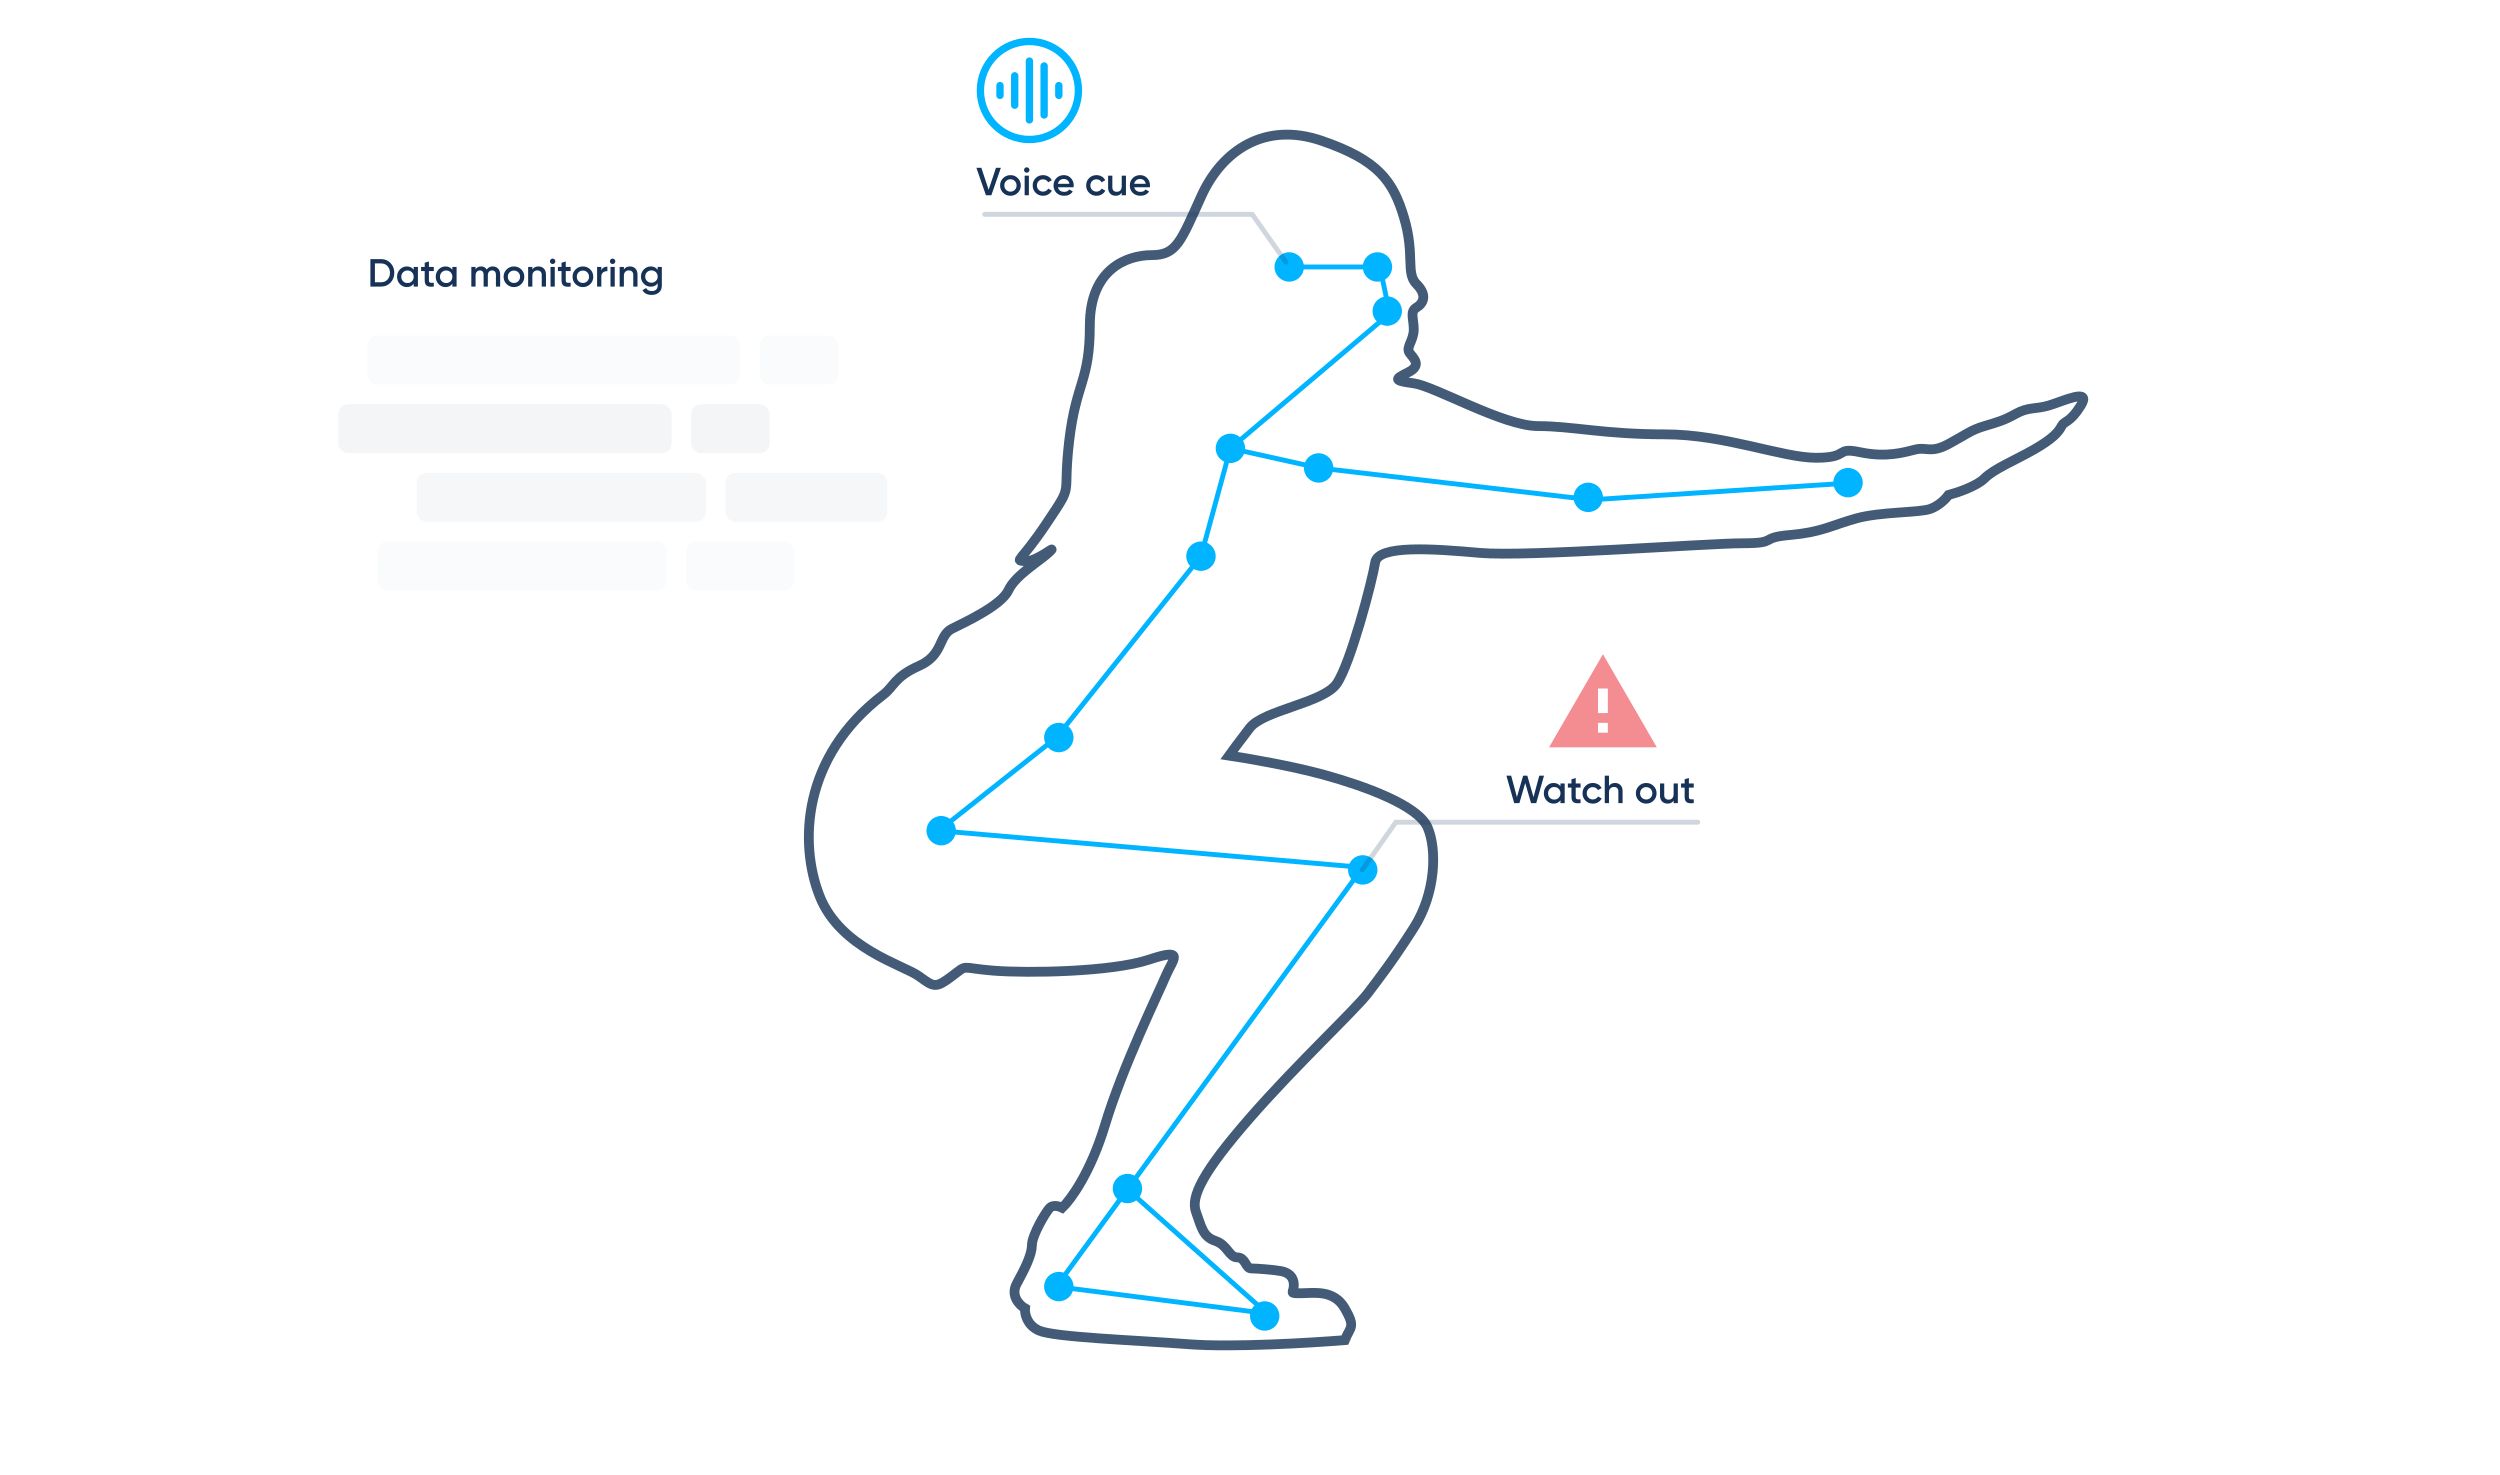 <?xml version="1.0" encoding="UTF-8"?> <svg xmlns="http://www.w3.org/2000/svg" width="510" height="301" viewBox="0 0 510 301" fill="none"><circle cx="192" cy="169.46" r="3" fill="#00B4FF"></circle><circle cx="216" cy="150.46" r="3" fill="#00B4FF"></circle><circle cx="251" cy="91.46" r="3" fill="#00B4FF"></circle><circle cx="269" cy="95.46" r="3" fill="#00B4FF"></circle><circle cx="245" cy="113.46" r="3" fill="#00B4FF"></circle><circle cx="283" cy="63.46" r="3" fill="#00B4FF"></circle><circle cx="263" cy="54.46" r="3" fill="#00B4FF"></circle><circle cx="281" cy="54.46" r="3" fill="#00B4FF"></circle><circle cx="324" cy="101.46" r="3" fill="#00B4FF"></circle><circle cx="377" cy="98.46" r="3" fill="#00B4FF"></circle><circle cx="278" cy="177.46" r="3" fill="#00B4FF"></circle><circle cx="216" cy="262.46" r="3" fill="#00B4FF"></circle><circle cx="230" cy="242.46" r="3" fill="#00B4FF"></circle><circle cx="258" cy="268.46" r="3" fill="#00B4FF"></circle><path d="M251 91.46L245 113.46L215.5 150.46L191.5 169.46L278 176.96L230 242.624M251 91.46L283.5 63.96L281.5 54.46H261M251 91.46L269 95.46L324.5 101.96L378.5 98.46M230 242.624L215.5 262.46L258.5 267.96L230 242.624Z" stroke="#00B4FF"></path><path d="M328 145.46H326V140.46H328M328 149.46H326V147.46H328M316 152.46H338L327 133.46L316 152.46Z" fill="#F48D92"></path><path opacity="0.2" d="M277.88 177.472L284.76 167.726L346.333 167.726" stroke="#163257" stroke-linecap="round"></path><path opacity="0.2" d="M262.333 53.472L255.453 43.726L200.88 43.726" stroke="#163257" stroke-linecap="round"></path><path d="M308.891 163.833L307.307 158.233H308.275L309.451 162.609L310.723 158.233H311.571L312.835 162.609L314.011 158.233H314.979L313.395 163.833H312.331L311.147 159.745L309.955 163.833H308.891ZM318.334 159.833H319.198V163.833H318.334V163.257C318.009 163.71 317.542 163.937 316.934 163.937C316.385 163.937 315.916 163.734 315.526 163.329C315.137 162.918 314.942 162.419 314.942 161.833C314.942 161.241 315.137 160.742 315.526 160.337C315.916 159.931 316.385 159.729 316.934 159.729C317.542 159.729 318.009 159.953 318.334 160.401V159.833ZM316.166 162.753C316.406 162.993 316.708 163.113 317.07 163.113C317.433 163.113 317.734 162.993 317.974 162.753C318.214 162.507 318.334 162.201 318.334 161.833C318.334 161.465 318.214 161.161 317.974 160.921C317.734 160.675 317.433 160.553 317.07 160.553C316.708 160.553 316.406 160.675 316.166 160.921C315.926 161.161 315.806 161.465 315.806 161.833C315.806 162.201 315.926 162.507 316.166 162.753ZM322.437 160.665H321.445V162.585C321.445 162.75 321.483 162.87 321.557 162.945C321.632 163.014 321.741 163.054 321.885 163.065C322.035 163.07 322.219 163.067 322.437 163.057V163.833C321.776 163.913 321.301 163.857 321.013 163.665C320.725 163.467 320.581 163.107 320.581 162.585V160.665H319.845V159.833H320.581V158.969L321.445 158.713V159.833H322.437V160.665ZM324.945 163.937C324.342 163.937 323.838 163.734 323.433 163.329C323.033 162.923 322.833 162.425 322.833 161.833C322.833 161.235 323.033 160.737 323.433 160.337C323.838 159.931 324.342 159.729 324.945 159.729C325.334 159.729 325.689 159.822 326.009 160.009C326.329 160.195 326.569 160.446 326.729 160.761L325.985 161.193C325.894 161.001 325.756 160.851 325.569 160.745C325.388 160.633 325.177 160.577 324.937 160.577C324.585 160.577 324.289 160.697 324.049 160.937C323.814 161.177 323.697 161.475 323.697 161.833C323.697 162.19 323.814 162.489 324.049 162.729C324.289 162.969 324.585 163.089 324.937 163.089C325.172 163.089 325.382 163.033 325.569 162.921C325.761 162.809 325.905 162.659 326.001 162.473L326.745 162.897C326.574 163.217 326.329 163.47 326.009 163.657C325.689 163.843 325.334 163.937 324.945 163.937ZM329.473 159.729C329.932 159.729 330.303 159.875 330.585 160.169C330.868 160.462 331.009 160.865 331.009 161.377V163.833H330.145V161.465C330.145 161.166 330.065 160.937 329.905 160.777C329.745 160.617 329.527 160.537 329.249 160.537C328.945 160.537 328.7 160.633 328.513 160.825C328.327 161.011 328.233 161.299 328.233 161.689V163.833H327.369V158.233H328.233V160.345C328.495 159.934 328.908 159.729 329.473 159.729ZM335.828 163.937C335.241 163.937 334.742 163.734 334.332 163.329C333.921 162.923 333.716 162.425 333.716 161.833C333.716 161.241 333.921 160.742 334.332 160.337C334.742 159.931 335.241 159.729 335.828 159.729C336.42 159.729 336.918 159.931 337.324 160.337C337.734 160.742 337.94 161.241 337.94 161.833C337.94 162.425 337.734 162.923 337.324 163.329C336.918 163.734 336.42 163.937 335.828 163.937ZM334.94 162.737C335.18 162.977 335.476 163.097 335.828 163.097C336.18 163.097 336.476 162.977 336.716 162.737C336.956 162.497 337.076 162.195 337.076 161.833C337.076 161.47 336.956 161.169 336.716 160.929C336.476 160.689 336.18 160.569 335.828 160.569C335.476 160.569 335.18 160.689 334.94 160.929C334.7 161.169 334.58 161.47 334.58 161.833C334.58 162.195 334.7 162.497 334.94 162.737ZM341.417 159.833H342.281V163.833H341.417V163.321C341.156 163.731 340.742 163.937 340.177 163.937C339.718 163.937 339.348 163.79 339.065 163.497C338.782 163.203 338.641 162.801 338.641 162.289V159.833H339.505V162.201C339.505 162.499 339.585 162.729 339.745 162.889C339.905 163.049 340.124 163.129 340.401 163.129C340.705 163.129 340.95 163.035 341.137 162.849C341.324 162.657 341.417 162.366 341.417 161.977V159.833ZM345.523 160.665H344.531V162.585C344.531 162.75 344.569 162.87 344.643 162.945C344.718 163.014 344.827 163.054 344.971 163.065C345.121 163.07 345.305 163.067 345.523 163.057V163.833C344.862 163.913 344.387 163.857 344.099 163.665C343.811 163.467 343.667 163.107 343.667 162.585V160.665H342.931V159.833H343.667V158.969L344.531 158.713V159.833H345.523V160.665Z" fill="#163257"></path><path d="M201.131 39.833L199.187 34.233H200.195L201.683 38.721L203.179 34.233H204.179L202.235 39.833H201.131ZM206.132 39.937C205.546 39.937 205.047 39.734 204.636 39.328C204.226 38.923 204.02 38.425 204.02 37.833C204.02 37.24 204.226 36.742 204.636 36.337C205.047 35.931 205.546 35.728 206.132 35.728C206.724 35.728 207.223 35.931 207.628 36.337C208.039 36.742 208.244 37.24 208.244 37.833C208.244 38.425 208.039 38.923 207.628 39.328C207.223 39.734 206.724 39.937 206.132 39.937ZM205.244 38.736C205.484 38.977 205.78 39.096 206.132 39.096C206.484 39.096 206.78 38.977 207.02 38.736C207.26 38.496 207.38 38.195 207.38 37.833C207.38 37.47 207.26 37.169 207.02 36.928C206.78 36.688 206.484 36.569 206.132 36.569C205.78 36.569 205.484 36.688 205.244 36.928C205.004 37.169 204.884 37.47 204.884 37.833C204.884 38.195 205.004 38.496 205.244 38.736ZM209.842 35.072C209.735 35.179 209.607 35.233 209.458 35.233C209.308 35.233 209.178 35.179 209.066 35.072C208.959 34.961 208.906 34.83 208.906 34.681C208.906 34.531 208.959 34.403 209.066 34.297C209.172 34.184 209.303 34.129 209.458 34.129C209.612 34.129 209.743 34.184 209.85 34.297C209.956 34.403 210.01 34.531 210.01 34.681C210.01 34.83 209.954 34.961 209.842 35.072ZM209.026 39.833V35.833H209.89V39.833H209.026ZM212.781 39.937C212.178 39.937 211.674 39.734 211.269 39.328C210.869 38.923 210.669 38.425 210.669 37.833C210.669 37.235 210.869 36.736 211.269 36.337C211.674 35.931 212.178 35.728 212.781 35.728C213.17 35.728 213.525 35.822 213.845 36.008C214.165 36.195 214.405 36.446 214.565 36.761L213.821 37.193C213.73 37.001 213.592 36.851 213.405 36.745C213.224 36.633 213.013 36.577 212.773 36.577C212.421 36.577 212.125 36.697 211.885 36.937C211.65 37.176 211.533 37.475 211.533 37.833C211.533 38.19 211.65 38.489 211.885 38.728C212.125 38.968 212.421 39.089 212.773 39.089C213.008 39.089 213.218 39.032 213.405 38.92C213.597 38.809 213.741 38.659 213.837 38.472L214.581 38.897C214.41 39.217 214.165 39.47 213.845 39.657C213.525 39.843 213.17 39.937 212.781 39.937ZM215.823 38.2C215.887 38.505 216.034 38.739 216.263 38.904C216.492 39.065 216.772 39.145 217.103 39.145C217.562 39.145 217.906 38.979 218.135 38.648L218.847 39.065C218.452 39.646 217.868 39.937 217.095 39.937C216.444 39.937 215.919 39.739 215.519 39.344C215.119 38.944 214.919 38.441 214.919 37.833C214.919 37.235 215.116 36.736 215.511 36.337C215.906 35.931 216.412 35.728 217.031 35.728C217.618 35.728 218.098 35.934 218.471 36.344C218.85 36.755 219.039 37.254 219.039 37.84C219.039 37.931 219.028 38.051 219.007 38.2H215.823ZM215.815 37.496H218.167C218.108 37.171 217.972 36.926 217.759 36.761C217.551 36.595 217.306 36.513 217.023 36.513C216.703 36.513 216.436 36.6 216.223 36.776C216.01 36.953 215.874 37.193 215.815 37.496ZM223.687 39.937C223.084 39.937 222.58 39.734 222.175 39.328C221.775 38.923 221.575 38.425 221.575 37.833C221.575 37.235 221.775 36.736 222.175 36.337C222.58 35.931 223.084 35.728 223.687 35.728C224.076 35.728 224.431 35.822 224.751 36.008C225.071 36.195 225.311 36.446 225.471 36.761L224.727 37.193C224.636 37.001 224.498 36.851 224.311 36.745C224.13 36.633 223.919 36.577 223.679 36.577C223.327 36.577 223.031 36.697 222.791 36.937C222.556 37.176 222.439 37.475 222.439 37.833C222.439 38.19 222.556 38.489 222.791 38.728C223.031 38.968 223.327 39.089 223.679 39.089C223.914 39.089 224.124 39.032 224.311 38.92C224.503 38.809 224.647 38.659 224.743 38.472L225.487 38.897C225.316 39.217 225.071 39.47 224.751 39.657C224.431 39.843 224.076 39.937 223.687 39.937ZM228.831 35.833H229.695V39.833H228.831V39.321C228.57 39.731 228.156 39.937 227.591 39.937C227.132 39.937 226.762 39.79 226.479 39.496C226.196 39.203 226.055 38.8 226.055 38.288V35.833H226.919V38.2C226.919 38.499 226.999 38.728 227.159 38.889C227.319 39.048 227.538 39.129 227.815 39.129C228.119 39.129 228.364 39.035 228.551 38.849C228.738 38.657 228.831 38.366 228.831 37.977V35.833ZM231.385 38.2C231.449 38.505 231.596 38.739 231.825 38.904C232.055 39.065 232.335 39.145 232.665 39.145C233.124 39.145 233.468 38.979 233.697 38.648L234.409 39.065C234.015 39.646 233.431 39.937 232.657 39.937C232.007 39.937 231.481 39.739 231.081 39.344C230.681 38.944 230.481 38.441 230.481 37.833C230.481 37.235 230.679 36.736 231.073 36.337C231.468 35.931 231.975 35.728 232.593 35.728C233.18 35.728 233.66 35.934 234.033 36.344C234.412 36.755 234.601 37.254 234.601 37.84C234.601 37.931 234.591 38.051 234.569 38.2H231.385ZM231.377 37.496H233.729C233.671 37.171 233.535 36.926 233.321 36.761C233.113 36.595 232.868 36.513 232.585 36.513C232.265 36.513 231.999 36.6 231.785 36.776C231.572 36.953 231.436 37.193 231.377 37.496Z" fill="#163257"></path><path d="M210 12.46V24.46M207 15.46V21.46M216 17.46V19.46M204 17.46V19.46M213 13.46V23.46M210 28.46C215.523 28.46 220 23.983 220 18.46C220 12.937 215.523 8.46 210 8.46C204.477 8.46 200 12.937 200 18.46C200 23.983 204.477 28.46 210 28.46Z" stroke="#00B4FF" stroke-width="1.5" stroke-linecap="round" stroke-linejoin="round"></path><path d="M77.76 52.86C78.528 52.86 79.165 53.13 79.672 53.668C80.184 54.207 80.44 54.871 80.44 55.66C80.44 56.444 80.184 57.108 79.672 57.652C79.165 58.191 78.528 58.46 77.76 58.46H75.56V52.86H77.76ZM77.76 57.58C78.288 57.58 78.717 57.399 79.048 57.036C79.384 56.674 79.552 56.215 79.552 55.66C79.552 55.1 79.384 54.642 79.048 54.284C78.717 53.922 78.288 53.74 77.76 53.74H76.48V57.58H77.76ZM84.391 54.46H85.255V58.46H84.391V57.884C84.065 58.338 83.599 58.564 82.991 58.564C82.441 58.564 81.972 58.362 81.583 57.956C81.193 57.546 80.999 57.047 80.999 56.46C80.999 55.868 81.193 55.37 81.583 54.964C81.972 54.559 82.441 54.356 82.991 54.356C83.599 54.356 84.065 54.58 84.391 55.028V54.46ZM82.223 57.38C82.463 57.62 82.764 57.74 83.127 57.74C83.489 57.74 83.791 57.62 84.031 57.38C84.271 57.135 84.391 56.828 84.391 56.46C84.391 56.092 84.271 55.788 84.031 55.548C83.791 55.303 83.489 55.18 83.127 55.18C82.764 55.18 82.463 55.303 82.223 55.548C81.983 55.788 81.863 56.092 81.863 56.46C81.863 56.828 81.983 57.135 82.223 57.38ZM88.494 55.292H87.502V57.212C87.502 57.378 87.539 57.498 87.614 57.572C87.689 57.642 87.798 57.682 87.942 57.692C88.091 57.698 88.275 57.695 88.494 57.684V58.46C87.832 58.54 87.358 58.484 87.07 58.292C86.782 58.095 86.638 57.735 86.638 57.212V55.292H85.902V54.46H86.638V53.596L87.502 53.34V54.46H88.494V55.292ZM92.281 54.46H93.145V58.46H92.281V57.884C91.956 58.338 91.489 58.564 90.881 58.564C90.332 58.564 89.863 58.362 89.473 57.956C89.084 57.546 88.889 57.047 88.889 56.46C88.889 55.868 89.084 55.37 89.473 54.964C89.863 54.559 90.332 54.356 90.881 54.356C91.489 54.356 91.956 54.58 92.281 55.028V54.46ZM90.113 57.38C90.353 57.62 90.655 57.74 91.017 57.74C91.38 57.74 91.681 57.62 91.921 57.38C92.161 57.135 92.281 56.828 92.281 56.46C92.281 56.092 92.161 55.788 91.921 55.548C91.681 55.303 91.38 55.18 91.017 55.18C90.655 55.18 90.353 55.303 90.113 55.548C89.873 55.788 89.753 56.092 89.753 56.46C89.753 56.828 89.873 57.135 90.113 57.38ZM100.52 54.356C100.974 54.356 101.339 54.503 101.616 54.796C101.894 55.09 102.032 55.484 102.032 55.98V58.46H101.168V56.036C101.168 55.759 101.099 55.546 100.96 55.396C100.822 55.242 100.632 55.164 100.392 55.164C100.126 55.164 99.912 55.252 99.752 55.428C99.598 55.604 99.52 55.868 99.52 56.22V58.46H98.656V56.036C98.656 55.759 98.59 55.546 98.456 55.396C98.328 55.242 98.144 55.164 97.904 55.164C97.643 55.164 97.43 55.255 97.264 55.436C97.099 55.612 97.016 55.874 97.016 56.22V58.46H96.152V54.46H97.016V54.94C97.272 54.551 97.654 54.356 98.16 54.356C98.672 54.356 99.051 54.567 99.296 54.988C99.563 54.567 99.971 54.356 100.52 54.356ZM104.845 58.564C104.258 58.564 103.76 58.362 103.349 57.956C102.938 57.551 102.733 57.052 102.733 56.46C102.733 55.868 102.938 55.37 103.349 54.964C103.76 54.559 104.258 54.356 104.845 54.356C105.437 54.356 105.936 54.559 106.341 54.964C106.752 55.37 106.957 55.868 106.957 56.46C106.957 57.052 106.752 57.551 106.341 57.956C105.936 58.362 105.437 58.564 104.845 58.564ZM103.957 57.364C104.197 57.604 104.493 57.724 104.845 57.724C105.197 57.724 105.493 57.604 105.733 57.364C105.973 57.124 106.093 56.823 106.093 56.46C106.093 56.098 105.973 55.796 105.733 55.556C105.493 55.316 105.197 55.196 104.845 55.196C104.493 55.196 104.197 55.316 103.957 55.556C103.717 55.796 103.597 56.098 103.597 56.46C103.597 56.823 103.717 57.124 103.957 57.364ZM109.842 54.356C110.301 54.356 110.672 54.503 110.954 54.796C111.237 55.09 111.378 55.492 111.378 56.004V58.46H110.514V56.092C110.514 55.794 110.434 55.564 110.274 55.404C110.114 55.244 109.896 55.164 109.618 55.164C109.314 55.164 109.069 55.26 108.882 55.452C108.696 55.639 108.602 55.927 108.602 56.316V58.46H107.738V54.46H108.602V54.972C108.864 54.562 109.277 54.356 109.842 54.356ZM113.125 53.7C113.018 53.807 112.89 53.86 112.741 53.86C112.591 53.86 112.461 53.807 112.349 53.7C112.242 53.588 112.189 53.458 112.189 53.308C112.189 53.159 112.242 53.031 112.349 52.924C112.455 52.812 112.586 52.756 112.741 52.756C112.895 52.756 113.026 52.812 113.133 52.924C113.239 53.031 113.293 53.159 113.293 53.308C113.293 53.458 113.237 53.588 113.125 53.7ZM112.309 58.46V54.46H113.173V58.46H112.309ZM116.408 55.292H115.416V57.212C115.416 57.378 115.453 57.498 115.528 57.572C115.603 57.642 115.712 57.682 115.856 57.692C116.005 57.698 116.189 57.695 116.408 57.684V58.46C115.747 58.54 115.272 58.484 114.984 58.292C114.696 58.095 114.552 57.735 114.552 57.212V55.292H113.816V54.46H114.552V53.596L115.416 53.34V54.46H116.408V55.292ZM118.915 58.564C118.329 58.564 117.83 58.362 117.419 57.956C117.009 57.551 116.803 57.052 116.803 56.46C116.803 55.868 117.009 55.37 117.419 54.964C117.83 54.559 118.329 54.356 118.915 54.356C119.507 54.356 120.006 54.559 120.411 54.964C120.822 55.37 121.027 55.868 121.027 56.46C121.027 57.052 120.822 57.551 120.411 57.956C120.006 58.362 119.507 58.564 118.915 58.564ZM118.027 57.364C118.267 57.604 118.563 57.724 118.915 57.724C119.267 57.724 119.563 57.604 119.803 57.364C120.043 57.124 120.163 56.823 120.163 56.46C120.163 56.098 120.043 55.796 119.803 55.556C119.563 55.316 119.267 55.196 118.915 55.196C118.563 55.196 118.267 55.316 118.027 55.556C117.787 55.796 117.667 56.098 117.667 56.46C117.667 56.823 117.787 57.124 118.027 57.364ZM122.673 55.132C122.891 54.636 123.302 54.388 123.905 54.388V55.324C123.574 55.303 123.286 55.383 123.041 55.564C122.795 55.74 122.673 56.034 122.673 56.444V58.46H121.809V54.46H122.673V55.132ZM125.359 53.7C125.252 53.807 125.124 53.86 124.975 53.86C124.826 53.86 124.695 53.807 124.583 53.7C124.476 53.588 124.423 53.458 124.423 53.308C124.423 53.159 124.476 53.031 124.583 52.924C124.69 52.812 124.82 52.756 124.975 52.756C125.13 52.756 125.26 52.812 125.367 52.924C125.474 53.031 125.527 53.159 125.527 53.308C125.527 53.458 125.471 53.588 125.359 53.7ZM124.543 58.46V54.46H125.407V58.46H124.543ZM128.514 54.356C128.973 54.356 129.344 54.503 129.626 54.796C129.909 55.09 130.05 55.492 130.05 56.004V58.46H129.186V56.092C129.186 55.794 129.106 55.564 128.946 55.404C128.786 55.244 128.568 55.164 128.29 55.164C127.986 55.164 127.741 55.26 127.554 55.452C127.368 55.639 127.274 55.927 127.274 56.316V58.46H126.41V54.46H127.274V54.972C127.536 54.562 127.949 54.356 128.514 54.356ZM134.165 54.46H135.013V58.276C135.013 58.884 134.813 59.351 134.413 59.676C134.013 60.002 133.527 60.164 132.957 60.164C132.034 60.164 131.402 59.842 131.061 59.196L131.805 58.764C132.013 59.175 132.402 59.38 132.973 59.38C133.346 59.38 133.637 59.282 133.845 59.084C134.058 58.892 134.165 58.623 134.165 58.276V57.788C133.839 58.252 133.375 58.484 132.773 58.484C132.207 58.484 131.73 58.284 131.341 57.884C130.951 57.479 130.757 56.991 130.757 56.42C130.757 55.85 130.951 55.364 131.341 54.964C131.73 54.559 132.207 54.356 132.773 54.356C133.375 54.356 133.839 54.588 134.165 55.052V54.46ZM131.981 57.316C132.226 57.556 132.53 57.676 132.893 57.676C133.255 57.676 133.557 57.556 133.797 57.316C134.042 57.076 134.165 56.778 134.165 56.42C134.165 56.063 134.042 55.764 133.797 55.524C133.557 55.284 133.255 55.164 132.893 55.164C132.53 55.164 132.226 55.284 131.981 55.524C131.741 55.764 131.621 56.063 131.621 56.42C131.621 56.778 131.741 57.076 131.981 57.316Z" fill="#163257"></path><g opacity="0.02"><rect x="75" y="68.46" width="76" height="10" rx="2" fill="#163257"></rect><rect x="155" y="68.46" width="16" height="10" rx="2" fill="#163257"></rect></g><g opacity="0.05"><rect x="69" y="82.46" width="68" height="10" rx="2" fill="#163257"></rect><rect x="141" y="82.46" width="16" height="10" rx="2" fill="#163257"></rect></g><g opacity="0.04"><rect x="85" y="96.46" width="59" height="10" rx="2" fill="#163257"></rect><rect x="148" y="96.46" width="33" height="10" rx="2" fill="#163257"></rect></g><g opacity="0.02"><rect x="77" y="110.46" width="59" height="10" rx="2" fill="#163257"></rect><rect x="140" y="110.46" width="22" height="10" rx="2" fill="#163257"></rect></g><path opacity="0.8" d="M242.571 274.228C251.344 274.903 267.409 273.947 274.345 273.385C275.47 270.572 276.595 270.853 274.345 266.916C272.095 262.978 267.878 263.822 265.347 263.822C262.816 263.822 263.941 263.822 263.941 262.135C263.941 260.447 262.816 259.603 261.41 259.322C260.004 259.041 256.349 258.76 255.224 258.76C254.099 258.76 254.099 256.51 252.412 256.51C250.725 256.51 250.444 253.979 247.913 253.135C245.383 252.291 245.101 250.322 243.977 247.229C242.852 244.135 245.383 239.072 254.943 228.104C264.503 217.135 276.595 205.885 279.125 202.51C281.656 199.135 283.905 196.323 288.404 189.292C292.903 182.26 293.185 173.26 291.216 168.761C289.248 164.261 278.282 160.323 270.127 158.073C263.604 156.273 254.474 154.698 250.725 154.136C251.194 153.479 252.693 151.436 254.943 148.511C257.755 144.855 269.846 143.448 272.658 139.511C275.47 135.573 279.969 118.417 280.531 114.761C281.094 111.105 292.341 111.949 301.902 112.792C311.462 113.636 348.298 110.824 355.609 110.824C362.919 110.824 358.702 109.699 365.169 109.136C371.636 108.574 373.605 107.167 378.666 105.761C383.727 104.355 391.601 104.636 393.85 103.792C395.65 103.117 397.037 101.636 397.506 100.98C399.287 100.511 403.242 99.18 404.817 97.605C406.785 95.636 411.003 93.949 414.939 91.699C418.876 89.449 420.001 88.043 420.563 86.918C421.126 85.793 422.25 86.355 424.5 82.699C426.749 79.043 420.844 81.855 418.032 82.699C415.221 83.543 413.815 82.98 411.284 84.386C408.753 85.793 407.628 86.074 404.817 86.918C402.005 87.761 401.161 88.605 397.506 90.574C393.85 92.543 393.007 91.136 390.757 91.699C388.508 92.261 384.852 93.386 379.51 92.261C374.167 91.136 377.541 93.386 370.512 93.386C363.482 93.386 351.953 88.605 339.581 88.605C327.208 88.605 320.741 86.918 313.711 86.918C306.682 86.918 292.622 78.761 288.404 78.199C284.187 77.636 284.468 77.355 287.28 75.949C290.092 74.543 288.404 73.136 287.561 72.011C286.717 70.886 288.404 69.48 288.404 67.23C288.404 64.98 287.561 63.574 288.967 62.73C290.373 61.886 291.216 60.199 288.967 57.949C286.717 55.699 288.686 52.043 286.436 44.449C284.187 36.855 281.094 32.637 269.565 28.699C258.036 24.762 249.319 30.668 245.101 39.949C240.884 49.23 240.04 52.043 234.979 52.043C229.917 52.043 222.325 54.855 222.325 66.386C222.325 77.918 219.513 77.918 218.107 90.011C216.701 102.105 219.232 98.167 213.608 106.605C207.984 115.042 206.86 114.199 209.109 114.48C211.359 114.761 215.858 110.824 214.171 112.511C212.483 114.199 207.141 117.292 205.735 120.386C204.329 123.48 197.018 126.855 194.206 128.261C191.394 129.667 192.519 133.605 187.458 135.855C182.396 138.105 182.396 140.073 180.147 141.761C163.557 154.417 162.994 172.136 167.212 182.823C171.43 193.51 184.365 196.885 187.458 199.135L187.596 199.236C190.56 201.393 190.883 201.628 194.206 199.135C197.58 196.604 195.612 197.448 202.642 198.01C209.672 198.573 226.824 198.292 234.416 195.76C242.008 193.229 239.196 195.76 237.79 199.135C236.385 202.51 229.074 217.416 225.418 229.51C222.494 239.185 218.388 244.791 216.701 246.385C216.139 246.104 214.845 245.71 214.171 246.385C213.327 247.229 210.515 252.01 210.515 253.978C210.515 255.947 209.109 258.76 207.422 261.853C206.072 264.328 207.984 266.26 209.109 266.916C209.015 267.947 209.447 270.291 211.921 271.416C215.014 272.822 231.604 273.385 242.571 274.228Z" stroke="#163257" stroke-width="2"></path></svg> 